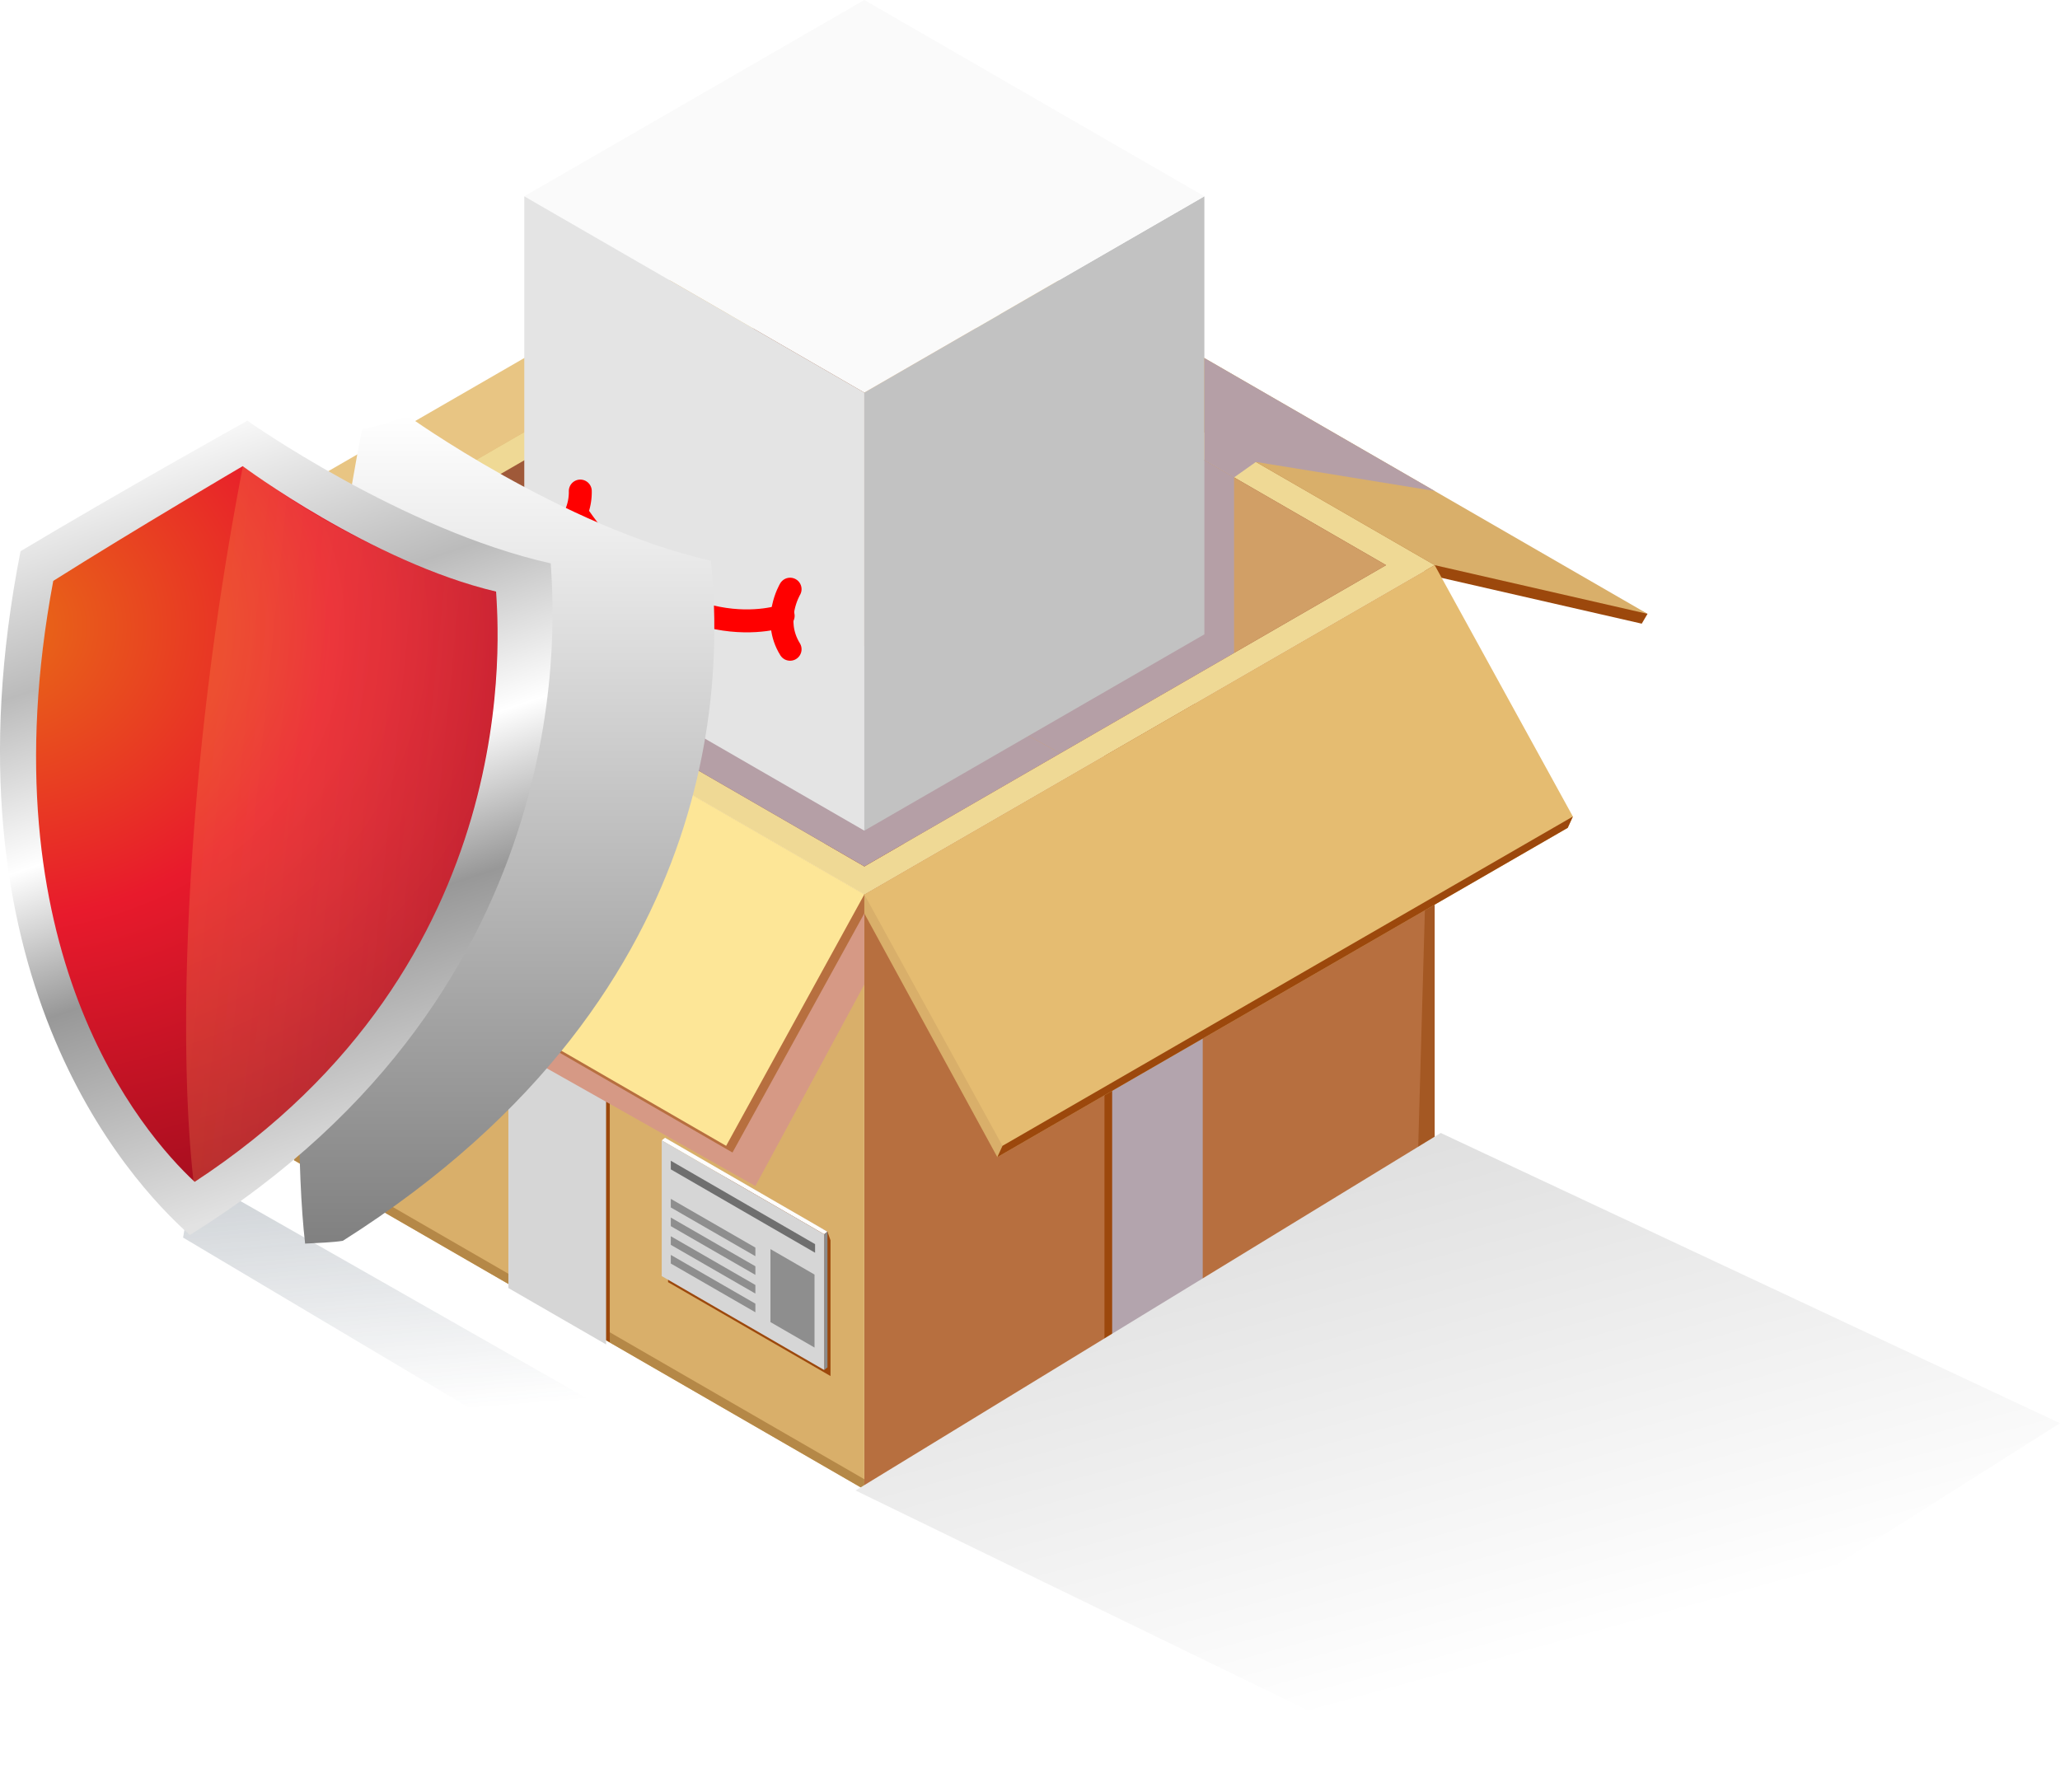 <svg xmlns="http://www.w3.org/2000/svg" xmlns:xlink="http://www.w3.org/1999/xlink" width="718.289" height="625.013" viewBox="0 0 718.289 625.013"><defs><style>.a{fill:#9c480c;}.b{fill:#d9af6a;}.c{fill:#b76f3f;}.d{fill:#a45823;}.e{fill:#b3a4ad;}.f{fill:#b58847;}.g{fill:#d6d6d6;}.h{fill:#8c4320;}.i{fill:#fefefe;}.j{fill:#8b8b8b;}.k{fill:#6f6f6f;}.l{fill:#8e8e8e;}.m{fill:#e8c583;}.n{fill:#efd995;}.o{fill:#9f5939;}.p{fill:#e5bc71;}.q{fill:#d69985;}.q,.t,.y,.z{mix-blend-mode:multiply;}.ad,.q,.t,.y,.z{isolation:isolate;}.r{fill:#fde697;}.s{fill:#d19f66;}.t{fill:#b59fa6;}.u{fill:#c2c2c2;}.v{fill:#fafafa;}.w{fill:#e4e4e4;}.x{fill:none;stroke:red;stroke-linecap:round;stroke-width:8px;}.y{fill:url(#a);}.z{fill:url(#b);}.aa{fill:url(#c);}.ab{fill:url(#f);}.ac{fill:url(#g);}.ad{mix-blend-mode:screen;fill:url(#h);}.ae{filter:url(#d);}</style><linearGradient id="a" x1="0.579" y1="0.787" x2="-0.82" y2="-1.996" gradientUnits="objectBoundingBox"><stop offset="0" stop-color="#fff"/><stop offset="1" stop-color="#7b7b7b"/></linearGradient><linearGradient id="b" x1="0.579" y1="0.787" x2="0.057" y2="-2.741" gradientUnits="objectBoundingBox"><stop offset="0" stop-color="#2c3e50" stop-opacity="0"/><stop offset="1" stop-color="#2c3e50"/></linearGradient><linearGradient id="c" x1="0.5" x2="0.5" y2="1" gradientUnits="objectBoundingBox"><stop offset="0" stop-color="#fff"/><stop offset="1" stop-color="gray"/></linearGradient><filter id="d" x="35.234" y="75.982" width="282.855" height="426.691" filterUnits="userSpaceOnUse"><feOffset dx="40" dy="3" input="SourceAlpha"/><feGaussianBlur stdDeviation="23" result="e"/><feFlood flood-opacity="0.161"/><feComposite operator="in" in2="e"/><feComposite in="SourceGraphic"/></filter><linearGradient id="f" x1="0.365" x2="0.611" y2="0.928" gradientUnits="objectBoundingBox"><stop offset="0" stop-color="#fff"/><stop offset="0.276" stop-color="#bbb"/><stop offset="0.493" stop-color="#fff"/><stop offset="0.685" stop-color="#989898"/><stop offset="1" stop-color="#e2e2e2"/></linearGradient><radialGradient id="g" cx="0.049" cy="0.169" r="0.842" gradientTransform="matrix(-0.007, 1, -1.536, -0.011, 0.27, 0.178)" gradientUnits="objectBoundingBox"><stop offset="0" stop-color="#e86e15"/><stop offset="0.488" stop-color="#e81a2c"/><stop offset="1" stop-color="#a30d1e"/></radialGradient><linearGradient id="h" x1="-0.672" y1="0.348" x2="1.382" y2="0.809" gradientUnits="objectBoundingBox"><stop offset="0" stop-color="#ff7f00" stop-opacity="0.345"/><stop offset="1" stop-color="#fff" stop-opacity="0"/></linearGradient></defs><g transform="translate(-1002.831 -263.494)"><g transform="translate(1031.119 263.494)"><g transform="translate(0)"><g transform="translate(0 0)"><g transform="translate(0 0)"><g transform="translate(0 82.256)"><path class="a" d="M322.007,149.485,123.118,34.657,396.206,162.586l-2.015,3.42Z" transform="translate(149.969 -30.776)"/><path class="b" d="M234.023,149.583,432.913,34.754,159.826,161.966v4.6Z" transform="translate(-159.826 -30.155)"/><g transform="translate(74.225 114.829)"><path class="c" d="M133.1,371.891,331.956,257.079V49.571L133.1,164.383Z" transform="translate(65.766 -49.571)"/><path class="d" d="M331.957,49.571V257.079L133.1,371.891,326.187,253.807Z" transform="translate(65.765 -49.571)"/><path class="a" d="M175.907,264.233V56.054L144.325,74.288V284.251Z" transform="translate(138.272 -7.82)"/><path class="e" d="M175.546,264.065V55.885L143.965,74.12V284.082Z" transform="translate(141.315 -8.908)"/><path class="b" d="M358.687,371.891,159.826,257.079V49.571L358.687,164.383Z" transform="translate(-159.826 -49.571)"/><path class="f" d="M358.687,195.362,159.826,80.55V76.984L358.687,191.8Z" transform="translate(-159.826 126.959)"/><path class="a" d="M218.052,156.887l-56.641-32.741V76.818l55.583,29.726,1.058,3.014Z" transform="translate(-30.981 125.886)"/><path class="a" d="M171.756,262.9V55.468l34.066,19.669V282.568Z" transform="translate(-95.714 -11.596)"/><path class="g" d="M171.929,264.344V55.364L206,75.032V284.01Z" transform="translate(-97.179 -12.265)"/><g transform="translate(337.882 20.877)"><path class="h" d="M134.932,147.052l46.177-26.685V52.377L134.932,79.07Zm41.936-29.14-37.7,21.79V81.518l37.7-21.79Z" transform="translate(-134.932 -52.377)"/><g transform="translate(8.517 24.082)"><g transform="translate(7.66 18.814)"><path class="h" d="M152.558,76.774l-15.7,9.067V67.209l15.7-9.066Z" transform="translate(-136.854 -58.143)"/></g><path class="h" d="M166.848,70.151,135.824,88.063l15.512-32.449Z" transform="translate(-135.824 -55.614)"/></g></g><path class="i" d="M218.194,110.05,161.553,77.311l1.154-.9,56.641,32.739Z" transform="translate(-33.335 123.278)"/><path class="j" d="M161.553,129.04V81.711l1.154-.9v47.329Z" transform="translate(23.306 151.617)"/><path class="g" d="M218.349,156.6l-56.641-32.739V76.533l56.641,32.739Z" transform="translate(-33.49 124.056)"/><path class="k" d="M212.44,109.568,162.134,80.489v-3l50.307,29.078Z" transform="translate(-30.748 130.205)"/><path class="l" d="M194.421,99.269,164.932,82.276v-3l29.489,16.993Z" transform="translate(-33.547 141.707)"/><path class="l" d="M177.528,115.965l-15.368-8.878V81.63l15.368,8.878Z" transform="translate(3.969 156.874)"/><path class="l" d="M194.421,100.144,164.932,83.152v-3l29.489,16.993Z" transform="translate(-33.547 147.349)"/><path class="l" d="M194.421,101.02,164.932,84.027v-3L194.421,98.02Z" transform="translate(-33.547 152.992)"/><path class="l" d="M194.421,101.9,164.932,84.9v-3L194.421,98.9Z" transform="translate(-33.547 158.634)"/></g><path class="b" d="M322.007,148.964,123.118,34.136l74.2,16.981,198.89,114.829Z" transform="translate(149.969 -34.136)"/><path class="m" d="M234.023,148.964,432.913,34.136l-74.2,16.981L159.826,165.947Z" transform="translate(-159.826 -34.136)"/><path class="n" d="M331.981,263.794,530.87,148.964,331.981,34.136,133.092,148.964Z" transform="translate(-58.895 -34.136)"/><path class="o" d="M135.37,140.461l168.174,97.1,13.747,7.953,13.746-7.953,168.174-97.1L317.291,35.455Z" transform="translate(-44.188 -25.64)"/><path class="b" d="M172.994,180.122,371.883,65.292l1.8-3.938L126.616,88.5V95.13Z" transform="translate(146.471 141.139)"/><path class="p" d="M174.794,252.064,373.682,137.236,325.5,49.571,126.616,164.4Z" transform="translate(146.471 65.258)"/><path class="q" d="M159.826,87.634l160.9,90.809,37.986-70.265v-24.8L159.854,63.18Z" transform="translate(-85.629 152.895)"/><path class="c" d="M360.925,178.515,162.035,63.687l-2.209-2.332L406.893,88.5V95.13Z" transform="translate(-133.806 141.139)"/><path class="r" d="M358.714,252.064,159.826,137.236,208,49.571,406.893,164.4Z" transform="translate(-133.806 65.258)"/><path class="a" d="M128.416,176.183,327.3,61.354l-1.8,3.938L126.616,180.122Z" transform="translate(192.849 141.139)"/><path class="s" d="M135.373,35.453v210.06L317.291,140.483Z" transform="translate(137.714 -25.656)"/><path class="t" d="M225.043,147.9V86.7L142.5,39.052V170.883l21.955,12Z" transform="translate(176.969 -2.477)"/><path class="c" d="M157.976,69.466l13.747,7.953,13.746-7.953-13.746-7.908Z" transform="translate(101.38 142.452)"/><path class="t" d="M150.641,49.57l181.9,28.239,68.333,37.346-68.317,39.466Z" transform="translate(-59.458 65.251)"/></g><g transform="translate(154.517)"><path class="u" d="M143.888,253.493l118.569-68.456V32.281L143.888,100.737Z" transform="translate(-25.318 36.175)"/><path class="v" d="M262.458,159.991,381.027,91.535,262.458,23.079,143.888,91.535Z" transform="translate(-143.888 -23.079)"/><path class="w" d="M278.4,253.493l-118.57-68.456V32.281L278.4,100.737Z" transform="translate(-159.826 36.175)"/></g></g><path class="t" d="M143.447,81.484l7.619-5.388,62.346,10.139-80.32-46.373V75.507Z" transform="translate(258.564 84.994)"/></g><path class="x" d="M687.329,3098.652s-37.5,13.6-71.193-34.646" transform="translate(-442.54 -2883.905)"/><path class="x" d="M679.318,3056.416a19.092,19.092,0,0,1-5.666,13.941" transform="translate(-505.267 -2885.171)"/><path class="x" d="M618.98,3090s-6.4,10.64,0,20.953" transform="translate(-371.775 -2884.542)"/></g><path class="y" d="M428.585,3282l215.928,101.22-203.478,128.7L224.541,3406.676Z" transform="translate(45.487 -2886.906)"/></g><g transform="translate(-3146.911 -1266.227)"><path class="z" d="M262.316,3327.383l181.73,103.48-74.122-15.243L258.646,3349.41Z" transform="translate(3954.939 -1388.111)"/><g class="ae" transform="matrix(1, 0, 0, 1, 4149.74, 1529.72)"><path class="aa" d="M-13388.923,13601.887s53.813,38.727,105.775,50.6c2.879,29.9,11.154,148.842-128.357,237.121-3.289.543-8.422.734-13.152.975-5.762-49.922-.27-180.166,19.844-283.992C-13399.8,13605.943-13388.923,13601.887-13388.923,13601.887Z" transform="translate(13491.05 -13459.91)"/></g><path class="ab" d="M-13358.787,13601.887s53.809,38.094,105.775,49.77c.775,13.938,13.682,147.365-125.828,234.2-21.705-19.2-87.889-91.914-59.035-238.449C-13403.729,13626.949-13358.787,13601.887-13358.787,13601.887Z" transform="translate(17594.781 -11925.468)"/><path class="ac" d="M-13373,13601.887s44.945,33.479,88.355,43.738c.643,12.25,11.422,129.512-105.105,205.83-18.127-16.875-73.406-80.779-49.3-209.557C-13410.536,13623.906-13373,13601.887-13373,13601.887Z" transform="translate(17607.359 -11909.603)"/><path class="ad" d="M2.564,249.135C-3.1,199.048-.221,103.357,19.792,0c.476.352,3.371,2.478,8.083,5.643a273.046,273.046,0,0,0,44.168,25.1,192.6,192.6,0,0,0,35.9,12.911c1.5,16.08,1.527,54.31-14.437,96.56-13.982,36.289-40.54,76.561-90.533,109.3Z" transform="translate(4214.639 1692.335)"/></g></g></svg>